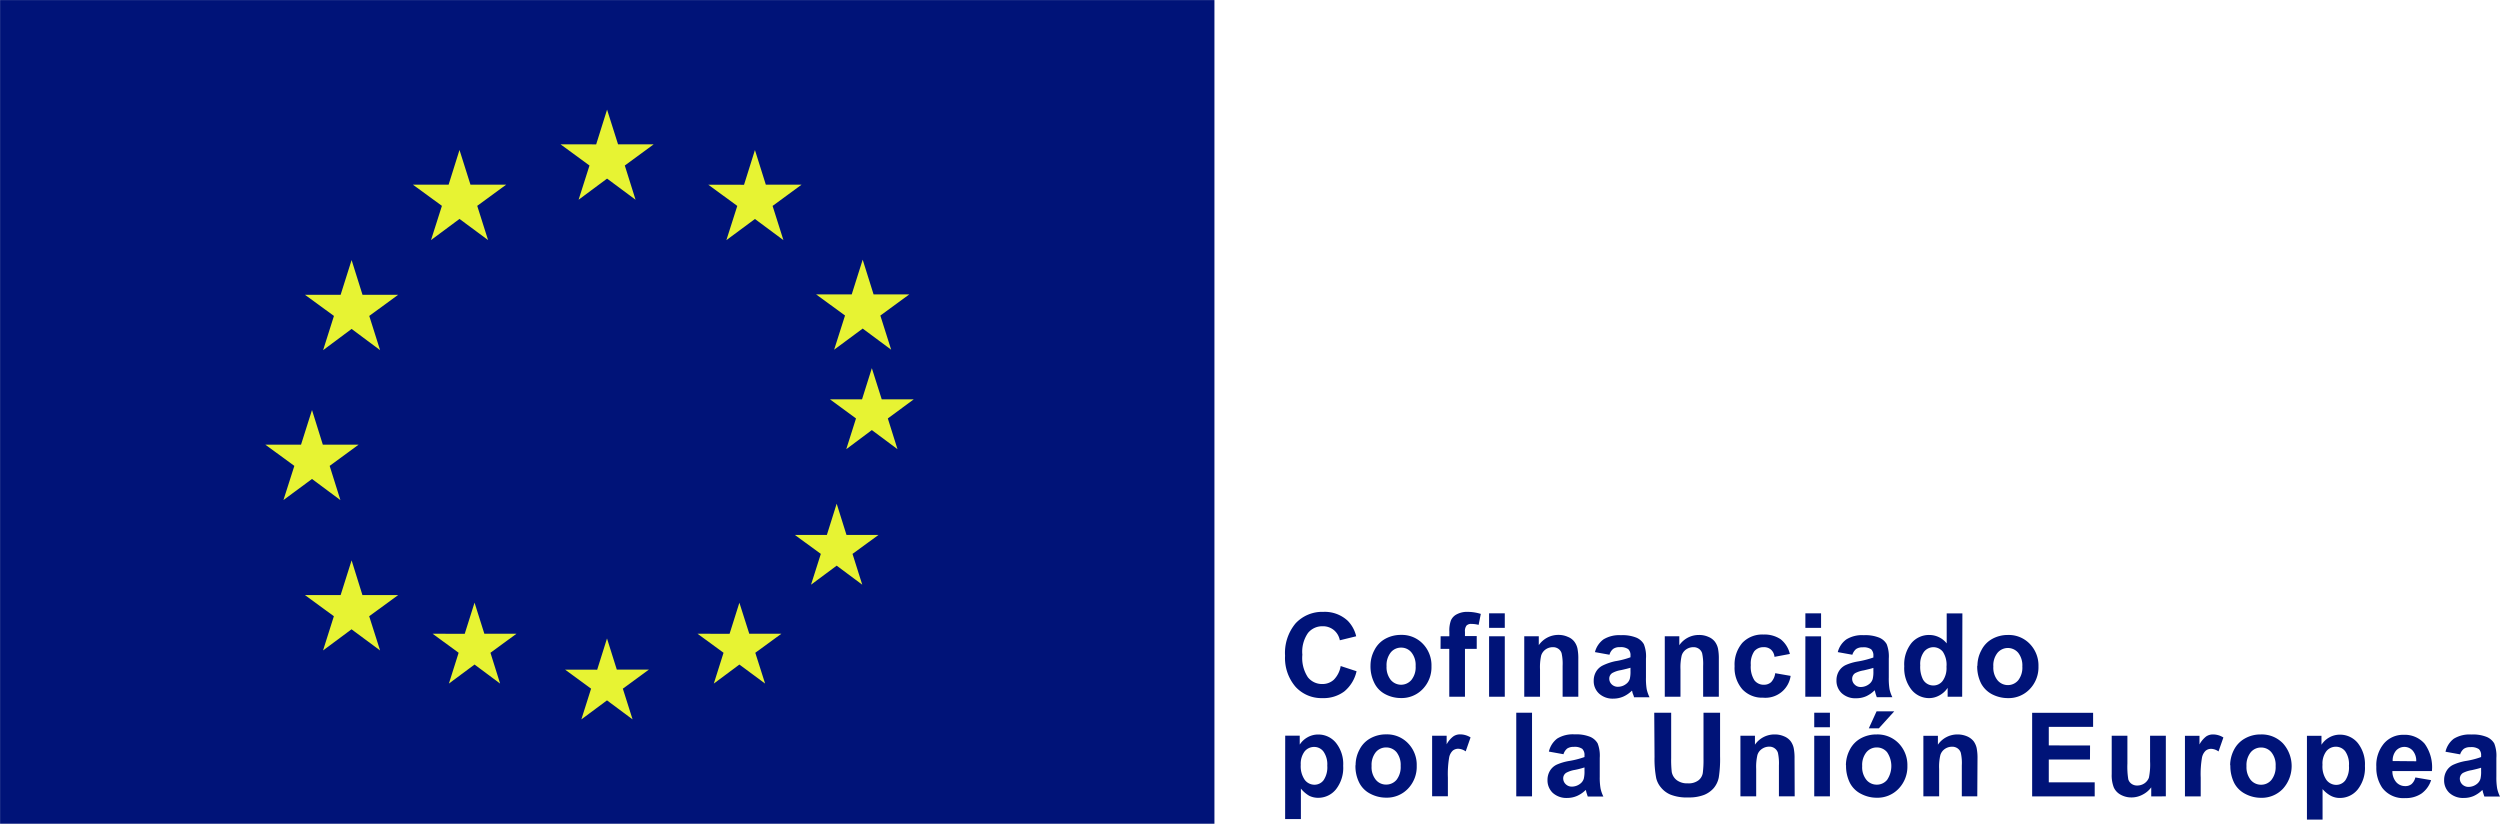 <svg id="Capa_1" data-name="Capa 1" xmlns="http://www.w3.org/2000/svg" viewBox="0 0 344.07 113.39"><defs><style>.cls-1{fill:#001378;}.cls-2{fill:#e7f333;}</style></defs><path class="cls-1" d="M184.5,91.66l2.2.72A5,5,0,0,1,185,95.17a4.77,4.77,0,0,1-3,.91,4.83,4.83,0,0,1-3.7-1.56,6.09,6.09,0,0,1-1.44-4.28,6.34,6.34,0,0,1,1.45-4.45,5,5,0,0,1,3.83-1.58,4.63,4.63,0,0,1,3.36,1.24,4.53,4.53,0,0,1,1.15,2.12l-2.25.55a2.41,2.41,0,0,0-.83-1.41,2.36,2.36,0,0,0-1.55-.52,2.52,2.52,0,0,0-2,.92,4.52,4.52,0,0,0-.78,3,4.83,4.83,0,0,0,.76,3.1,2.48,2.48,0,0,0,2,.93,2.29,2.29,0,0,0,1.57-.59,3.48,3.48,0,0,0,.94-1.85"/><path class="cls-1" d="M188.62,91.61a4.47,4.47,0,0,1,.53-2.12,3.62,3.62,0,0,1,1.5-1.57,4.43,4.43,0,0,1,2.18-.54,4,4,0,0,1,3,1.23,4.26,4.26,0,0,1,1.18,3.09,4.32,4.32,0,0,1-1.2,3.13,4,4,0,0,1-3,1.24,4.6,4.6,0,0,1-2.14-.52A3.43,3.43,0,0,1,189.15,94a5.07,5.07,0,0,1-.53-2.43m2.21.12a2.81,2.81,0,0,0,.58,1.89,1.86,1.86,0,0,0,2.84,0,2.78,2.78,0,0,0,.58-1.91,2.75,2.75,0,0,0-.58-1.88,1.8,1.8,0,0,0-1.42-.66,1.82,1.82,0,0,0-1.42.66,2.82,2.82,0,0,0-.58,1.9"/><path class="cls-1" d="M198.27,87.57h1.2v-.63a4.09,4.09,0,0,1,.22-1.56,1.73,1.73,0,0,1,.81-.84,3,3,0,0,1,1.49-.33,6.21,6.21,0,0,1,1.81.28L203.5,86a3.85,3.85,0,0,0-1-.13.86.86,0,0,0-.67.23,1.25,1.25,0,0,0-.21.85v.59h1.62V89.3h-1.62v6.59h-2.16V89.3h-1.2Z"/><path class="cls-1" d="M204.94,84.41h2.16v2h-2.16Zm0,3.16h2.16v8.32h-2.16Z"/><path class="cls-1" d="M217.22,95.89h-2.16V91.64a6.76,6.76,0,0,0-.14-1.74,1.17,1.17,0,0,0-.45-.61,1.25,1.25,0,0,0-.75-.22,1.72,1.72,0,0,0-1,.31,1.63,1.63,0,0,0-.61.83,7.35,7.35,0,0,0-.16,1.91v3.77h-2.17V87.57h2v1.22a3.27,3.27,0,0,1,2.7-1.41,3.09,3.09,0,0,1,1.3.27,2.05,2.05,0,0,1,.9.67,2.42,2.42,0,0,1,.42.92,6.93,6.93,0,0,1,.12,1.48Z"/><path class="cls-1" d="M221.51,90.11l-2-.36A3.14,3.14,0,0,1,220.68,88a4.16,4.16,0,0,1,2.4-.58,5.13,5.13,0,0,1,2.16.35,2.18,2.18,0,0,1,1,.89,4.48,4.48,0,0,1,.29,2l0,2.57a9,9,0,0,0,.1,1.61,4.84,4.84,0,0,0,.39,1.12h-2.14c0-.15-.12-.36-.21-.65,0-.13-.06-.22-.07-.26a4,4,0,0,1-1.19.82,3.39,3.39,0,0,1-1.34.28,2.76,2.76,0,0,1-2-.7,2.32,2.32,0,0,1-.73-1.76,2.42,2.42,0,0,1,.33-1.26,2.19,2.19,0,0,1,.93-.85A7.67,7.67,0,0,1,222.3,91a11.12,11.12,0,0,0,2.1-.54v-.22a1.13,1.13,0,0,0-.31-.9,1.8,1.8,0,0,0-1.16-.27,1.46,1.46,0,0,0-.9.23,1.52,1.52,0,0,0-.52.81m2.89,1.79q-.42.13-1.32.33a3.62,3.62,0,0,0-1.17.39.9.9,0,0,0-.43.77,1.08,1.08,0,0,0,.34.8,1.18,1.18,0,0,0,.86.33,1.82,1.82,0,0,0,1.12-.39,1.34,1.34,0,0,0,.51-.72,4.23,4.23,0,0,0,.09-1.08Z"/><path class="cls-1" d="M236.56,95.89H234.4V91.65a6.85,6.85,0,0,0-.14-1.75,1.17,1.17,0,0,0-.45-.61,1.25,1.25,0,0,0-.75-.22,1.72,1.72,0,0,0-1,.31,1.58,1.58,0,0,0-.61.83,7.27,7.27,0,0,0-.17,1.91v3.77h-2.16V87.57h2V88.8a3.25,3.25,0,0,1,2.69-1.41,3.1,3.1,0,0,1,1.31.26,2.13,2.13,0,0,1,.9.67,2.49,2.49,0,0,1,.42.92,7,7,0,0,1,.12,1.48Z"/><path class="cls-1" d="M246.35,90l-2.13.4a1.53,1.53,0,0,0-.49-1,1.44,1.44,0,0,0-1-.33,1.62,1.62,0,0,0-1.29.56,3,3,0,0,0-.48,1.9,3.43,3.43,0,0,0,.49,2.09,1.59,1.59,0,0,0,1.31.62,1.44,1.44,0,0,0,1-.36,2.21,2.21,0,0,0,.56-1.23l2.12.37a3.5,3.5,0,0,1-3.79,3,3.72,3.72,0,0,1-2.85-1.15,4.48,4.48,0,0,1-1.07-3.19,4.56,4.56,0,0,1,1.07-3.21,3.77,3.77,0,0,1,2.89-1.14,4,4,0,0,1,2.38.65,3.64,3.64,0,0,1,1.26,2"/><path class="cls-1" d="M248.47,84.41h2.16v2h-2.16Zm0,3.17h2.16v8.31h-2.17Z"/><path class="cls-1" d="M254.93,90.11l-2-.36A3.08,3.08,0,0,1,254.11,88a4.09,4.09,0,0,1,2.4-.58,5.08,5.08,0,0,1,2.15.35,2.14,2.14,0,0,1,1,.88,4.67,4.67,0,0,1,.29,2l0,2.57a9.15,9.15,0,0,0,.1,1.62,4.78,4.78,0,0,0,.39,1.11h-2.14a5.59,5.59,0,0,1-.21-.65A1.68,1.68,0,0,0,258,95a3.85,3.85,0,0,1-1.18.83,3.39,3.39,0,0,1-1.35.27,2.75,2.75,0,0,1-2-.7,2.34,2.34,0,0,1-.72-1.76,2.42,2.42,0,0,1,.33-1.26,2.2,2.2,0,0,1,.92-.84,6.84,6.84,0,0,1,1.73-.51,13,13,0,0,0,2.1-.54v-.22a1.17,1.17,0,0,0-.31-.91,1.82,1.82,0,0,0-1.16-.27,1.53,1.53,0,0,0-.9.23,1.68,1.68,0,0,0-.53.81m2.9,1.79c-.28.09-.72.2-1.32.34a3.88,3.88,0,0,0-1.18.38.91.91,0,0,0-.42.77,1.07,1.07,0,0,0,.34.8,1.14,1.14,0,0,0,.86.34,1.88,1.88,0,0,0,1.12-.39,1.36,1.36,0,0,0,.51-.73,4.19,4.19,0,0,0,.09-1.07Z"/><path class="cls-1" d="M270.05,95.89h-2V94.67a3.2,3.2,0,0,1-1.18,1.06,2.91,2.91,0,0,1-1.37.35,3.1,3.1,0,0,1-2.42-1.15,4.77,4.77,0,0,1-1-3.23,4.69,4.69,0,0,1,1-3.21,3.16,3.16,0,0,1,2.47-1.1,3.06,3.06,0,0,1,2.37,1.16V84.42h2.16Zm-5.77-4.33a3.88,3.88,0,0,0,.36,1.92,1.61,1.61,0,0,0,1.46.86,1.58,1.58,0,0,0,1.27-.64,3,3,0,0,0,.52-1.93,3.25,3.25,0,0,0-.5-2.07,1.65,1.65,0,0,0-2.59,0,2.81,2.81,0,0,0-.52,1.86"/><path class="cls-1" d="M272.15,91.62a4.48,4.48,0,0,1,.54-2.12,3.62,3.62,0,0,1,1.5-1.57,4.39,4.39,0,0,1,2.17-.54,4,4,0,0,1,3,1.23,4.26,4.26,0,0,1,1.19,3.09,4.32,4.32,0,0,1-1.2,3.13,4,4,0,0,1-3,1.24,4.76,4.76,0,0,1-2.15-.51,3.61,3.61,0,0,1-1.55-1.52,5.19,5.19,0,0,1-.53-2.43m2.22.12a2.76,2.76,0,0,0,.58,1.89,1.86,1.86,0,0,0,2.84,0,2.83,2.83,0,0,0,.57-1.91,2.8,2.8,0,0,0-.57-1.88,1.86,1.86,0,0,0-2.84,0,2.77,2.77,0,0,0-.58,1.9"/><path class="cls-1" d="M176.88,101.25h2v1.23a3,3,0,0,1,1.06-1,2.93,2.93,0,0,1,1.49-.39,3.11,3.11,0,0,1,2.43,1.14,4.65,4.65,0,0,1,1,3.17,4.78,4.78,0,0,1-1,3.24,3.12,3.12,0,0,1-2.43,1.16,2.77,2.77,0,0,1-1.23-.27,4.11,4.11,0,0,1-1.16-1v4.2h-2.17Zm2.14,4a3.29,3.29,0,0,0,.55,2.08,1.67,1.67,0,0,0,1.34.67,1.55,1.55,0,0,0,1.25-.62,3.16,3.16,0,0,0,.51-2,3.06,3.06,0,0,0-.52-1.94,1.58,1.58,0,0,0-1.28-.64,1.67,1.67,0,0,0-1.32.62,2.83,2.83,0,0,0-.53,1.85"/><path class="cls-1" d="M186.57,105.31a4.48,4.48,0,0,1,.53-2.13,3.64,3.64,0,0,1,1.51-1.57,4.4,4.4,0,0,1,2.18-.54,4,4,0,0,1,3,1.23,4.25,4.25,0,0,1,1.19,3.1,4.35,4.35,0,0,1-1.2,3.14,4,4,0,0,1-3,1.24,4.64,4.64,0,0,1-2.15-.52,3.45,3.45,0,0,1-1.55-1.52,5,5,0,0,1-.53-2.43m2.22.11a2.75,2.75,0,0,0,.58,1.9,1.81,1.81,0,0,0,1.42.66,1.85,1.85,0,0,0,1.43-.65,2.86,2.86,0,0,0,.57-1.92,2.83,2.83,0,0,0-.57-1.89,1.85,1.85,0,0,0-1.43-.65,1.83,1.83,0,0,0-1.42.65,2.79,2.79,0,0,0-.58,1.9"/><path class="cls-1" d="M199.27,109.59H197.1v-8.33h2v1.18a3.3,3.3,0,0,1,.93-1.1,1.64,1.64,0,0,1,.93-.27,2.7,2.7,0,0,1,1.43.42l-.67,1.92a1.91,1.91,0,0,0-1-.36,1.19,1.19,0,0,0-.77.25,1.76,1.76,0,0,0-.5.92,13.51,13.51,0,0,0-.18,2.8Z"/><rect class="cls-1" x="208.68" y="98.09" width="2.17" height="11.51"/><path class="cls-1" d="M215.17,103.8l-2-.36a3.14,3.14,0,0,1,1.14-1.79,4.1,4.1,0,0,1,2.41-.58,5.13,5.13,0,0,1,2.16.35,2.2,2.2,0,0,1,1,.89,4.67,4.67,0,0,1,.29,2l0,2.58a8.94,8.94,0,0,0,.11,1.62,4.84,4.84,0,0,0,.39,1.12h-2.15l-.21-.65c0-.14-.06-.22-.07-.26a4,4,0,0,1-1.19.82,3.4,3.4,0,0,1-1.35.28,2.8,2.8,0,0,1-2-.7,2.37,2.37,0,0,1-.72-1.77,2.42,2.42,0,0,1,.33-1.26,2.19,2.19,0,0,1,.93-.85,7.17,7.17,0,0,1,1.72-.51,12.15,12.15,0,0,0,2.11-.54v-.22a1.17,1.17,0,0,0-.31-.91,1.84,1.84,0,0,0-1.17-.27,1.58,1.58,0,0,0-.9.23,1.63,1.63,0,0,0-.52.81m2.9,1.79a11.84,11.84,0,0,1-1.32.34,3.71,3.71,0,0,0-1.18.39.9.9,0,0,0-.43.77,1.1,1.1,0,0,0,.34.8,1.18,1.18,0,0,0,.87.34,1.88,1.88,0,0,0,1.12-.39,1.36,1.36,0,0,0,.51-.73,4.23,4.23,0,0,0,.09-1.08Z"/><path class="cls-1" d="M227.67,98.09H230v6.23a14.73,14.73,0,0,0,.08,1.93,1.85,1.85,0,0,0,.7,1.13,2.38,2.38,0,0,0,1.51.43,2.25,2.25,0,0,0,1.46-.41,1.62,1.62,0,0,0,.6-1,14.12,14.12,0,0,0,.1-2V98.09h2.28v6a16.15,16.15,0,0,1-.18,2.92,3.27,3.27,0,0,1-.69,1.45,3.5,3.5,0,0,1-1.33.94,5.72,5.72,0,0,1-2.17.35,6.06,6.06,0,0,1-2.46-.39,3.38,3.38,0,0,1-1.32-1,3.06,3.06,0,0,1-.64-1.27,14.05,14.05,0,0,1-.23-2.92Z"/><path class="cls-1" d="M247,109.6h-2.17v-4.25a6.8,6.8,0,0,0-.14-1.75,1.22,1.22,0,0,0-1.21-.84,1.73,1.73,0,0,0-1,.32,1.54,1.54,0,0,0-.61.83,7.22,7.22,0,0,0-.17,1.91v3.78h-2.17v-8.34h2v1.23a3.25,3.25,0,0,1,2.7-1.41,3.13,3.13,0,0,1,1.31.26,2.13,2.13,0,0,1,.9.67,2.47,2.47,0,0,1,.42.93,6.93,6.93,0,0,1,.12,1.48Z"/><path class="cls-1" d="M249.69,98.09h2.16v2h-2.16Zm0,3.17h2.16v8.34h-2.16Z"/><path class="cls-1" d="M254.05,105.32a4.6,4.6,0,0,1,.53-2.13,3.69,3.69,0,0,1,1.51-1.57,4.43,4.43,0,0,1,2.18-.54,4.05,4.05,0,0,1,3.05,1.23,4.29,4.29,0,0,1,1.19,3.1,4.36,4.36,0,0,1-1.21,3.14,4,4,0,0,1-3,1.24,4.6,4.6,0,0,1-2.14-.52,3.48,3.48,0,0,1-1.56-1.52,5.16,5.16,0,0,1-.53-2.43m2.22.11a2.77,2.77,0,0,0,.58,1.9,1.83,1.83,0,0,0,1.43.66,1.81,1.81,0,0,0,1.42-.66,3.4,3.4,0,0,0,0-3.8,1.81,1.81,0,0,0-1.42-.66,1.83,1.83,0,0,0-1.43.66,2.79,2.79,0,0,0-.58,1.9m.91-5.19,1.07-2.34h2.43l-2.12,2.34Z"/><path class="cls-1" d="M272.13,109.6H270v-4.25a6.4,6.4,0,0,0-.14-1.75,1.17,1.17,0,0,0-.45-.61,1.25,1.25,0,0,0-.75-.22,1.72,1.72,0,0,0-1,.31,1.58,1.58,0,0,0-.61.83,6.94,6.94,0,0,0-.17,1.92v3.77h-2.17v-8.33h2v1.22a3.25,3.25,0,0,1,2.7-1.41,3.33,3.33,0,0,1,1.31.26,2.36,2.36,0,0,1,.9.67,2.54,2.54,0,0,1,.42.93,7,7,0,0,1,.12,1.48Z"/><polygon class="cls-1" points="279.68 109.61 279.68 98.1 288.07 98.1 288.07 100.04 281.97 100.04 281.97 102.59 287.65 102.6 287.64 104.53 281.97 104.53 281.97 107.67 288.29 107.67 288.29 109.61 279.68 109.61"/><path class="cls-1" d="M296.07,109.61v-1.25a3.32,3.32,0,0,1-1.18,1,3.23,3.23,0,0,1-1.54.39,3,3,0,0,1-1.48-.37,2.17,2.17,0,0,1-.95-1,4.6,4.6,0,0,1-.29-1.84v-5.28h2.16v3.83a10.89,10.89,0,0,0,.12,2.16,1.17,1.17,0,0,0,.44.62,1.29,1.29,0,0,0,.8.24,1.77,1.77,0,0,0,1-.31,1.65,1.65,0,0,0,.6-.77,9.07,9.07,0,0,0,.16-2.25v-3.52h2.17v8.34Z"/><path class="cls-1" d="M302.88,109.61h-2.17v-8.34h2v1.19a3.47,3.47,0,0,1,.93-1.11,1.67,1.67,0,0,1,.94-.27,2.66,2.66,0,0,1,1.42.42l-.67,1.92a1.86,1.86,0,0,0-1-.36,1.19,1.19,0,0,0-.77.26,1.79,1.79,0,0,0-.5.92,13.32,13.32,0,0,0-.18,2.79Z"/><path class="cls-1" d="M306.93,105.32a4.66,4.66,0,0,1,.53-2.13,3.73,3.73,0,0,1,1.51-1.56,4.33,4.33,0,0,1,2.18-.55,4.05,4.05,0,0,1,3.05,1.23,4.67,4.67,0,0,1,0,6.24,4,4,0,0,1-3,1.25,4.61,4.61,0,0,1-2.15-.52,3.53,3.53,0,0,1-1.56-1.52,5.21,5.21,0,0,1-.53-2.44m2.22.12a2.82,2.82,0,0,0,.58,1.9,1.83,1.83,0,0,0,1.43.66,1.81,1.81,0,0,0,1.42-.66,2.85,2.85,0,0,0,.58-1.91,2.76,2.76,0,0,0-.58-1.89,1.81,1.81,0,0,0-1.42-.66,1.83,1.83,0,0,0-1.43.66,2.82,2.82,0,0,0-.58,1.9"/><path class="cls-1" d="M317.5,101.27h2v1.23a3,3,0,0,1,1.06-1,2.93,2.93,0,0,1,1.49-.39,3.15,3.15,0,0,1,2.43,1.13,4.69,4.69,0,0,1,1,3.18,4.78,4.78,0,0,1-1,3.24,3.12,3.12,0,0,1-2.43,1.16,2.59,2.59,0,0,1-1.23-.28,4,4,0,0,1-1.17-.94v4.2H317.5Zm2.14,4a3.23,3.23,0,0,0,.55,2.08,1.68,1.68,0,0,0,1.33.67,1.55,1.55,0,0,0,1.26-.62,3.17,3.17,0,0,0,.5-2,3.11,3.11,0,0,0-.51-2,1.61,1.61,0,0,0-1.28-.63,1.67,1.67,0,0,0-1.32.62,2.81,2.81,0,0,0-.53,1.85"/><path class="cls-1" d="M332.43,107l2.16.37a3.63,3.63,0,0,1-1.32,1.84,3.83,3.83,0,0,1-2.25.63,3.64,3.64,0,0,1-3.16-1.42,4.84,4.84,0,0,1-.81-2.87,4.65,4.65,0,0,1,1.07-3.25,3.47,3.47,0,0,1,2.69-1.17,3.62,3.62,0,0,1,2.89,1.23,5.52,5.52,0,0,1,1,3.76h-5.44a2.28,2.28,0,0,0,.53,1.53,1.63,1.63,0,0,0,1.25.54,1.33,1.33,0,0,0,.86-.28,1.77,1.77,0,0,0,.52-.91m.12-2.23a2.12,2.12,0,0,0-.48-1.46,1.54,1.54,0,0,0-2.3,0,2.08,2.08,0,0,0-.46,1.43Z"/><path class="cls-1" d="M338.57,103.82l-2-.36a3.11,3.11,0,0,1,1.14-1.79,4.12,4.12,0,0,1,2.41-.58,5,5,0,0,1,2.16.35,2.19,2.19,0,0,1,1,.88,4.69,4.69,0,0,1,.29,2l0,2.57a9,9,0,0,0,.11,1.63,4.78,4.78,0,0,0,.39,1.11h-2.15c-.05-.14-.12-.36-.21-.65,0-.13-.06-.22-.07-.26a4,4,0,0,1-1.19.83,3.39,3.39,0,0,1-1.35.27,2.77,2.77,0,0,1-2-.7,2.34,2.34,0,0,1-.72-1.76,2.39,2.39,0,0,1,.33-1.26,2.13,2.13,0,0,1,.93-.85,7.12,7.12,0,0,1,1.72-.52,11.07,11.07,0,0,0,2.11-.54V104a1.13,1.13,0,0,0-.31-.9,1.84,1.84,0,0,0-1.17-.27,1.5,1.5,0,0,0-.9.23,1.58,1.58,0,0,0-.52.81m2.9,1.79c-.28.09-.72.21-1.32.34a4.07,4.07,0,0,0-1.18.38.94.94,0,0,0-.43.78,1.12,1.12,0,0,0,.34.8,1.22,1.22,0,0,0,.87.34,1.88,1.88,0,0,0,1.12-.39,1.4,1.4,0,0,0,.51-.73,4.23,4.23,0,0,0,.09-1.08Z"/><rect class="cls-1" x="0.01" y="0.01" width="167.13" height="113.36"/><polygon class="cls-2" points="79.63 27.49 83.55 24.58 87.47 27.49 85.99 22.78 89.97 19.86 85.06 19.86 83.55 15.09 82.05 19.87 77.14 19.86 81.13 22.78 79.63 27.49"/><polygon class="cls-2" points="59.32 33.04 63.24 30.13 67.17 33.04 65.68 28.33 69.66 25.42 64.75 25.42 63.24 20.64 61.74 25.42 56.83 25.42 60.82 28.33 59.32 33.04"/><polygon class="cls-2" points="48.39 35.79 46.88 40.57 41.97 40.57 45.96 43.48 44.47 48.19 48.39 45.27 52.31 48.19 50.82 43.48 54.8 40.57 49.89 40.57 48.39 35.79"/><polygon class="cls-2" points="42.94 65.92 46.85 68.83 45.37 64.12 49.35 61.2 44.43 61.2 42.94 56.43 41.43 61.2 36.52 61.2 40.51 64.12 39.01 68.82 42.94 65.92"/><polygon class="cls-2" points="49.88 81.9 48.39 77.12 46.88 81.9 41.97 81.9 45.95 84.81 44.46 89.52 48.38 86.61 52.31 89.52 50.81 84.81 54.8 81.9 49.88 81.9"/><polygon class="cls-2" points="66.66 87.22 65.31 82.94 63.96 87.23 59.54 87.22 63.12 89.84 61.78 94.08 65.31 91.46 68.83 94.08 67.5 89.84 71.08 87.22 66.66 87.22"/><polygon class="cls-2" points="84.89 92.16 83.54 87.87 82.19 92.17 77.77 92.16 81.35 94.78 80.01 99.01 83.54 96.39 87.06 99.01 85.72 94.78 89.3 92.16 84.89 92.16"/><polygon class="cls-2" points="103.12 87.22 101.76 82.95 100.41 87.23 96 87.22 99.58 89.84 98.24 94.08 101.76 91.46 105.3 94.08 103.95 89.84 107.54 87.22 103.12 87.22"/><polygon class="cls-2" points="116.5 73.62 115.15 69.32 113.8 73.62 109.39 73.62 112.97 76.23 111.62 80.47 115.15 77.85 118.67 80.47 117.33 76.23 120.91 73.62 116.5 73.62"/><polygon class="cls-2" points="125.76 54.96 121.35 54.96 119.99 50.67 118.64 54.96 114.23 54.96 117.81 57.59 116.47 61.82 119.99 59.19 123.52 61.82 122.19 57.59 125.76 54.96"/><polygon class="cls-2" points="114.8 48.13 118.73 45.22 122.65 48.13 121.16 43.43 125.14 40.52 120.23 40.52 118.73 35.74 117.22 40.52 112.32 40.52 116.3 43.42 114.8 48.13"/><polygon class="cls-2" points="103.9 20.65 102.4 25.43 97.48 25.42 101.47 28.34 99.97 33.05 103.9 30.14 107.82 33.05 106.33 28.34 110.31 25.42 105.4 25.42 103.9 20.65"/></svg>